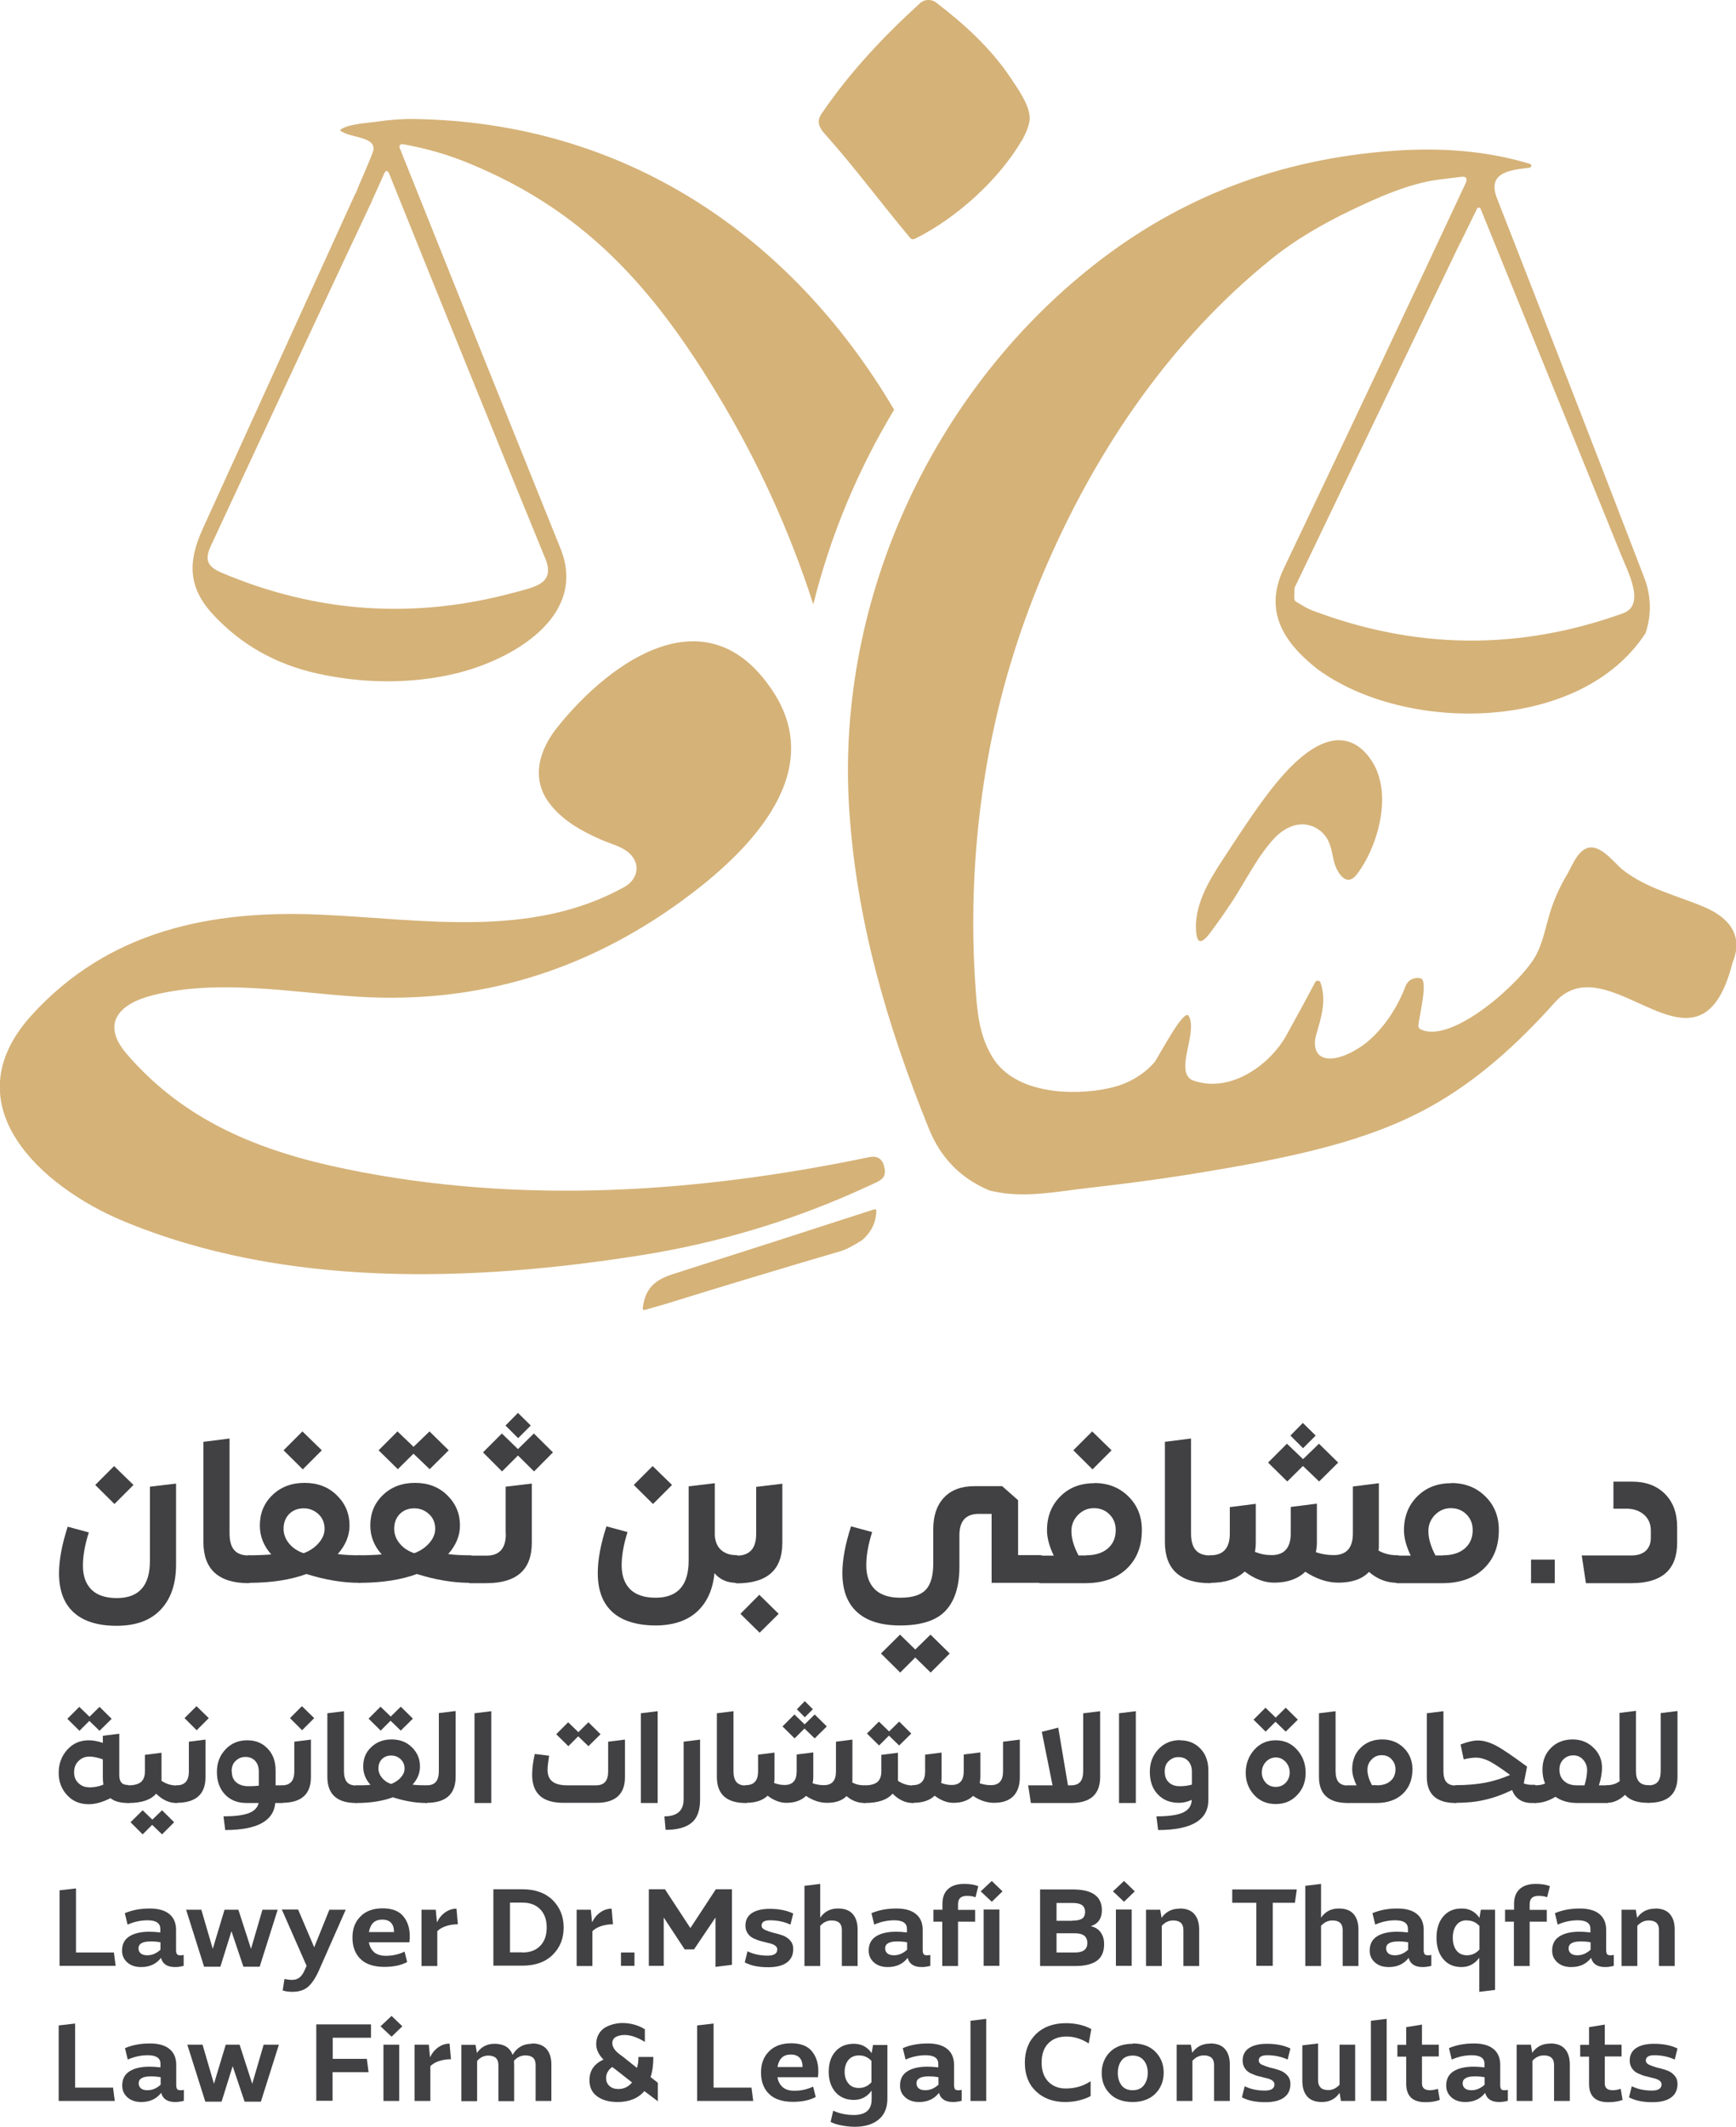 <?xml version="1.0" encoding="UTF-8"?>
<svg id="Layer_1" data-name="Layer 1" xmlns="http://www.w3.org/2000/svg" viewBox="0 0 100.28 122.77">
  <defs>
    <style>
      .cls-1 {
        fill: #414042;
      }

      .cls-1, .cls-2 {
        stroke-width: 0px;
      }

      .cls-2 {
        fill: #d5b278;
      }
    </style>
  </defs>
  <g>
    <g>
      <path class="cls-1" d="M6.74,93.85c-1.08,0-1.9-.25-2.47-.76-.57-.51-.86-1.26-.86-2.27,0-.77.17-1.67.5-2.69l1.22.33c-.23.72-.34,1.37-.34,1.92,0,.62.18,1.08.51,1.4.33.31.81.47,1.45.47,1.27,0,1.91-.71,1.91-2.14v-4.29l1.51-.18v4.67c0,1.11-.29,1.97-.88,2.6s-1.44.94-2.56.94ZM6.61,86.82l-1.11-1.1,1.09-1.09,1.12,1.09-1.1,1.1Z"/>
      <path class="cls-1" d="M14.38,91.39c-1.75,0-2.63-.79-2.63-2.38v-5.78s1.51-.19,1.51-.19v5.47c0,.44.09.77.27.97.18.21.46.31.84.31.08,0,.11.03.11.1v1.38c.01.08-.03.11-.1.11Z"/>
      <path class="cls-1" d="M20.77,89.78c.08,0,.11.03.11.1v1.38c0,.08-.04.11-.11.11-.97,0-1.99-.17-3.07-.51-.92.34-2.03.51-3.32.51-.08,0-.11-.05-.11-.11v-1.38c0-.07.04-.1.11-.1.5,0,.93-.02,1.29-.05-.44-.49-.66-1.04-.66-1.67,0-.7.24-1.29.73-1.76.49-.47,1.11-.7,1.86-.7s1.38.24,1.86.72c.49.48.73,1.06.73,1.74,0,.59-.23,1.14-.68,1.65.38.05.79.07,1.24.07ZM18.59,83.72l-1.1,1.1-1.11-1.1,1.09-1.09,1.12,1.09ZM17.54,87.07c-.34,0-.62.11-.84.33-.21.22-.32.5-.32.85,0,.3.1.58.31.84.21.26.49.45.85.57.37-.14.66-.34.88-.6.22-.26.33-.52.33-.81,0-.34-.12-.63-.36-.85-.24-.22-.52-.33-.85-.33Z"/>
      <path class="cls-1" d="M27.15,89.78c.08,0,.11.03.11.1v1.38c0,.08-.04.11-.11.11-.97,0-1.99-.17-3.07-.51-.92.34-2.03.51-3.32.51-.08,0-.11-.05-.11-.11v-1.38c0-.07.04-.1.11-.1.5,0,.93-.02,1.29-.05-.44-.49-.66-1.04-.66-1.67,0-.7.24-1.29.73-1.76.49-.47,1.11-.7,1.86-.7s1.38.24,1.86.72c.49.48.73,1.06.73,1.74,0,.59-.23,1.14-.68,1.65.38.05.79.07,1.24.07ZM23.88,83.92l-.9.89-1.11-1.09,1.09-1.09.93.89.92-.89,1.11,1.09-1.1,1.09-.93-.89ZM23.93,87.07c-.34,0-.62.11-.84.33-.21.22-.32.5-.32.85,0,.3.1.58.31.84.21.26.49.45.85.57.37-.14.66-.34.88-.6.22-.26.33-.52.33-.81,0-.34-.12-.63-.36-.85-.24-.22-.52-.33-.85-.33Z"/>
      <path class="cls-1" d="M29.21,88.54v-2.72l1.51-.18v3.42c0,1.56-.88,2.33-2.63,2.33h-.94c-.08,0-.11-.04-.11-.11v-1.38c.01-.07.05-.1.13-.1h.94c.74,0,1.11-.42,1.11-1.25ZM30.84,82.75l1.1,1.09-1.09,1.1-.93-.92-.92.92-1.1-1.1,1.09-1.09.93.9.92-.9ZM30.66,82.29l-.73.73-.73-.73.72-.73.74.73Z"/>
      <path class="cls-1" d="M42.54,89.78c.08,0,.11.03.11.1v1.38c0,.08-.04.11-.11.11-.54,0-.96-.19-1.27-.56-.09.95-.43,1.69-1,2.22-.58.53-1.38.8-2.41.8s-1.9-.25-2.47-.76c-.57-.51-.86-1.26-.86-2.27,0-.77.17-1.67.5-2.69l1.22.33c-.23.72-.34,1.37-.34,1.92,0,.62.18,1.08.51,1.4.33.31.81.47,1.45.47,1.27,0,1.91-.71,1.91-2.14v-4.29l1.51-.18v3.03c.03.37.16.65.38.84.23.19.51.28.86.28ZM38.82,85.72l-1.1,1.1-1.11-1.1,1.09-1.09,1.12,1.09Z"/>
      <path class="cls-1" d="M42.54,91.39c-.08,0-.11-.04-.11-.11v-1.38c.01-.07.05-.1.13-.1.75,0,1.12-.42,1.12-1.25v-2.72s1.51-.18,1.51-.18v3.42c0,1.56-.88,2.33-2.64,2.33ZM43.88,94.25l-1.11-1.09,1.09-1.1,1.12,1.1-1.1,1.09Z"/>
      <path class="cls-1" d="M60.11,89.78c.08,0,.11.03.11.1v1.38c0,.08-.04.11-.11.11h-2.83v-3.98h-.74c-.75,0-1.12.41-1.12,1.24v1.82c0,1.12-.27,1.97-.8,2.53-.53.57-1.41.85-2.63.85-1.08,0-1.9-.25-2.47-.76-.57-.51-.86-1.26-.86-2.27,0-.77.17-1.67.5-2.69l1.22.33c-.23.72-.34,1.37-.34,1.92,0,.62.18,1.08.51,1.4.33.31.81.47,1.45.47.69,0,1.18-.15,1.47-.45.29-.3.44-.81.44-1.54v-1.97c0-.76.2-1.37.61-1.81s.99-.67,1.76-.67h1.61l.92.81v3.17h1.3ZM52.87,95.22l.88-.86,1.11,1.09-1.1,1.1-.89-.87-.87.87-1.11-1.1,1.1-1.09.88.86Z"/>
      <path class="cls-1" d="M63.22,85.61c.79,0,1.44.26,1.96.77s.78,1.16.78,1.94c0,.94-.29,1.68-.88,2.24-.58.55-1.38.83-2.39.83h-2.6c-.08,0-.11-.04-.11-.11v-1.38c0-.07.04-.1.11-.1h.78c-.26-.54-.39-1.03-.39-1.46,0-.8.26-1.45.77-1.96s1.16-.76,1.96-.76ZM62.74,89.78c.53,0,.94-.13,1.25-.39.3-.26.46-.61.46-1.06,0-.37-.12-.67-.36-.91-.24-.24-.54-.36-.9-.36s-.66.13-.92.39c-.25.26-.38.57-.38.93,0,.43.14.9.41,1.41h.43ZM64.21,83.72l-1.1,1.1-1.11-1.1,1.09-1.09,1.12,1.09Z"/>
      <path class="cls-1" d="M69.92,91.39c-1.75,0-2.63-.79-2.63-2.38v-5.78s1.51-.19,1.51-.19v5.47c0,.44.09.77.27.97.18.21.46.31.84.31.08,0,.11.03.11.1v1.38c.01.08-.03.11-.1.11Z"/>
      <path class="cls-1" d="M80.73,89.78c.08,0,.11.03.11.1v1.38c0,.08-.04.11-.11.11-.62,0-1.17-.21-1.65-.63-.39.41-.98.62-1.77.62-.63,0-1.27-.21-1.91-.63-.44.42-1.04.63-1.8.63-.56,0-1.13-.21-1.7-.64-.46.43-1.12.65-1.98.65-.08,0-.11-.04-.11-.11v-1.38c0-.07.04-.1.11-.1.75,0,1.12-.42,1.12-1.25v-1.53s1.5-.19,1.5-.19v2.24c0,.21-.02.38-.05.53.31.13.63.19.96.19.74,0,1.11-.42,1.11-1.25v-1.53s1.51-.19,1.51-.19v2.24c0,.18-.02.37-.06.56.31.11.66.17,1.03.17.74,0,1.11-.42,1.11-1.25v-2.71s1.5-.19,1.5-.19v3.42c0,.21,0,.37-.02.47.32.18.69.27,1.1.27ZM75.26,84.63l-.9.89-1.11-1.09,1.09-1.09.93.89.92-.89,1.11,1.09-1.1,1.09-.93-.89ZM76,82.87l-.73.73-.73-.73.72-.73.74.73Z"/>
      <path class="cls-1" d="M83.84,85.61c.79,0,1.44.26,1.96.77s.78,1.16.78,1.94c0,.94-.29,1.68-.88,2.24-.58.55-1.38.83-2.39.83h-2.6c-.08,0-.11-.04-.11-.11v-1.38c0-.07.04-.1.11-.1h.78c-.26-.54-.39-1.03-.39-1.46,0-.8.26-1.45.77-1.96s1.16-.76,1.96-.76ZM83.36,89.78c.53,0,.94-.13,1.25-.39.3-.26.46-.61.46-1.06,0-.37-.12-.67-.36-.91-.24-.24-.54-.36-.9-.36s-.66.13-.92.39c-.25.26-.38.57-.38.93,0,.43.14.9.41,1.41h.43Z"/>
      <path class="cls-1" d="M89.81,91.39h-1.37v-1.36h1.37v1.36Z"/>
      <path class="cls-1" d="M91.61,91.39l-.24-1.6h2.86c.37,0,.64-.09.84-.27.19-.18.29-.43.29-.74v-.47c-.01-.36-.14-.65-.4-.88-.26-.22-.59-.34-1.01-.34h-.75v-1.56h1.09c.78,0,1.4.23,1.88.7.47.47.71,1.1.71,1.91v.92c0,1.56-.89,2.33-2.64,2.33h-2.61Z"/>
    </g>
    <g>
      <path class="cls-1" d="M7.41,103.06s.07.02.07.07v.88s-.02.07-.07.07c-.45,0-.79-.09-1.03-.28-.45.23-.87.35-1.25.35-.51,0-.93-.17-1.25-.52-.32-.34-.49-.77-.49-1.29s.16-.96.49-1.33.74-.55,1.25-.55c.25,0,.52.05.81.15v-.41s.95-.12.95-.12v2.4c0,.2.05.34.13.43.08.09.21.13.38.13ZM5.16,99.34l-.57.57-.7-.69.69-.69.59.57.58-.57.7.69-.7.69-.59-.57ZM5.13,103.18c.3,0,.58-.05.84-.16-.02-.16-.03-.3-.03-.41v-1.05c-.31-.11-.57-.16-.77-.16-.26,0-.47.09-.64.26s-.25.39-.25.65.08.45.24.61c.16.16.36.25.61.25Z"/>
      <path class="cls-1" d="M10.19,103.06s.07.02.07.07v.88s-.02.07-.07.07c-.42,0-.81-.18-1.17-.54-.31.36-.84.54-1.61.54-.05,0-.07-.02-.07-.07v-.88s.03-.07.08-.07c.32,0,.56-.06.72-.19.15-.13.23-.33.23-.6v-.97l.96-.12v1.42c0,.09,0,.15,0,.2.27.18.56.27.87.27ZM8.8,105.04l.56-.54.7.69-.7.7-.57-.55-.55.55-.7-.7.7-.69.56.54Z"/>
      <path class="cls-1" d="M10.19,104.08s-.07-.02-.07-.07v-.88s.03-.07.08-.07c.47,0,.71-.26.71-.79v-1.73s.96-.12.96-.12v2.17c0,.99-.56,1.48-1.68,1.48ZM11.36,99.88l-.7-.7.69-.69.71.69-.7.7Z"/>
      <path class="cls-1" d="M16.28,103.06s.07.02.07.07v.88s-.02.07-.07.07h-.38c-.09,1.04-1.06,1.56-2.89,1.56l-.1-.79c.64,0,1.12-.06,1.45-.18.32-.12.52-.32.58-.59h-.7c-.51,0-.93-.16-1.24-.49-.31-.32-.47-.76-.47-1.3s.17-.96.5-1.31c.33-.35.75-.52,1.25-.52s.87.16,1.18.48c.31.32.46.74.46,1.27v.85h.37ZM13.39,102.26c0,.28.09.49.26.63s.4.22.68.22c.13,0,.33,0,.62-.03v-.81c0-.26-.07-.47-.21-.62-.14-.15-.32-.23-.56-.23s-.41.08-.57.23c-.16.15-.23.35-.23.6Z"/>
      <path class="cls-1" d="M16.28,104.08s-.07-.02-.07-.07v-.88s.03-.07.08-.07c.47,0,.71-.26.71-.79v-1.73s.96-.12.96-.12v2.17c0,.99-.56,1.48-1.68,1.48ZM17.45,99.88l-.7-.7.69-.69.71.69-.7.7Z"/>
      <path class="cls-1" d="M20.58,104.08c-1.11,0-1.67-.5-1.67-1.51v-3.67s.96-.12.96-.12v3.47c0,.28.06.49.17.62.11.13.29.2.53.2.05,0,.07.02.07.07v.88s-.02.07-.07.07Z"/>
      <path class="cls-1" d="M24.64,103.06s.07.02.07.07v.88s-.02.07-.07.07c-.62,0-1.26-.11-1.95-.33-.59.22-1.29.33-2.11.33-.05,0-.07-.03-.07-.07v-.88s.02-.07.07-.07c.31,0,.59,0,.82-.03-.28-.31-.42-.66-.42-1.06,0-.45.15-.82.46-1.11.31-.3.7-.45,1.18-.45s.87.15,1.18.46c.31.31.46.67.46,1.1,0,.38-.14.73-.43,1.05.24.03.5.04.78.04ZM22.56,99.33l-.57.57-.7-.69.69-.69.59.57.58-.57.7.69-.7.69-.59-.57ZM22.59,101.34c-.22,0-.39.07-.53.21-.14.14-.2.32-.2.54,0,.19.07.37.2.53.13.16.31.29.54.36.23-.09.42-.22.56-.38.14-.16.21-.33.21-.51,0-.22-.08-.4-.23-.54-.15-.14-.33-.21-.54-.21Z"/>
      <path class="cls-1" d="M24.64,104.08s-.07-.02-.07-.07v-.88s.03-.07.08-.07c.24,0,.42-.07.53-.2.11-.13.17-.34.17-.62v-3.35s.97-.12.97-.12v3.79c0,1.01-.56,1.51-1.68,1.51Z"/>
      <path class="cls-1" d="M27.41,104.08v-5.18l.97-.12v5.3h-.97Z"/>
      <path class="cls-1" d="M35.13,100.54l.97-.12v2.17c0,.98-.55,1.48-1.64,1.48h-1.92c-1.2,0-1.8-.54-1.8-1.62,0-.35.05-.75.15-1.2l.83.1c-.06.38-.09.65-.09.81,0,.31.09.53.28.68s.48.22.86.22h1.66c.47,0,.7-.26.7-.79v-1.73ZM33.4,100.23l-.57.57-.7-.69.69-.69.59.57.58-.57.7.69-.7.69-.59-.57Z"/>
      <path class="cls-1" d="M37.02,104.08v-5.18l.97-.12v5.3h-.97Z"/>
      <path class="cls-1" d="M38.45,105.64l-.07-.79c.74,0,1.11-.33,1.11-.99v-3.32s.95-.12.95-.12v3.47c0,.61-.16,1.06-.49,1.33-.32.27-.83.41-1.5.41Z"/>
      <path class="cls-1" d="M43.08,104.08c-1.11,0-1.67-.5-1.67-1.51v-3.67s.96-.12.96-.12v3.47c0,.28.06.49.17.62.11.13.29.2.53.2.05,0,.07.02.07.07v.88s-.02.07-.07.07Z"/>
      <path class="cls-1" d="M49.95,103.06s.07.02.07.07v.88s-.02.07-.07.07c-.39,0-.74-.13-1.05-.4-.25.26-.62.39-1.13.39-.4,0-.81-.13-1.21-.4-.28.27-.66.4-1.14.4-.36,0-.72-.14-1.08-.41-.29.28-.71.41-1.26.41-.05,0-.07-.02-.07-.07v-.88s.02-.07.07-.07c.47,0,.71-.26.71-.79v-.97s.95-.12.95-.12v1.42c0,.13,0,.24-.03.33.2.08.4.12.61.12.47,0,.7-.26.7-.79v-.97s.96-.12.96-.12v1.42c0,.12-.01.23-.04.36.2.07.42.11.65.11.47,0,.7-.26.7-.79v-1.72s.95-.12.95-.12v2.17c0,.14,0,.23-.01.3.2.12.44.17.7.17ZM46.47,99.78l-.57.57-.7-.69.69-.69.59.57.58-.57.7.69-.7.69-.59-.57ZM46.95,98.67l-.46.46-.46-.46.46-.47.47.47Z"/>
      <path class="cls-1" d="M52.73,103.06s.07.02.07.07v.88s-.02.07-.07.07c-.42,0-.81-.18-1.17-.54-.31.36-.84.54-1.61.54-.05,0-.07-.02-.07-.07v-.88s.03-.07.08-.07c.32,0,.56-.06.72-.19.15-.13.23-.33.23-.6v-.97l.96-.12v1.42c0,.09,0,.15,0,.2.27.18.56.27.87.27ZM51.35,100.19l-.57.57-.7-.69.69-.69.59.57.58-.57.7.69-.7.69-.59-.57Z"/>
      <path class="cls-1" d="M57.95,100.54l.96-.12v2.17c0,.48-.13.85-.38,1.1-.25.25-.62.38-1.11.38-.4,0-.81-.13-1.21-.4-.28.27-.66.4-1.14.4-.36,0-.72-.14-1.08-.41-.29.28-.71.41-1.26.41-.05,0-.07-.02-.07-.07v-.88s.02-.07.07-.07c.47,0,.71-.26.71-.79v-.97s.95-.12.95-.12v1.42c0,.13,0,.24-.03.33.2.08.4.12.61.12.47,0,.7-.26.7-.79v-.97s.96-.12.96-.12v1.42c0,.12-.01.23-.04.36.2.07.42.11.65.11.47,0,.7-.26.7-.79v-1.72Z"/>
      <path class="cls-1" d="M62.59,98.9l.96-.12v3.79c0,1.01-.56,1.51-1.68,1.51h-2.32l-.16-1.02h1.41l-.62-3.09.95-.24.56,3.33h.18c.24,0,.42-.07.53-.2.11-.13.17-.34.17-.62v-3.35Z"/>
      <path class="cls-1" d="M64.64,104.08v-5.18l.97-.12v5.3h-.97Z"/>
      <path class="cls-1" d="M68.16,100.46c.48,0,.87.16,1.18.48.31.32.46.74.46,1.27v1.7c0,1.15-.97,1.73-2.9,1.73l-.1-.79c.7,0,1.22-.07,1.54-.22s.49-.39.5-.73c-.26.12-.51.17-.74.17-.5,0-.91-.16-1.22-.49-.31-.32-.46-.76-.46-1.3s.17-.96.5-1.31c.33-.35.75-.52,1.25-.52ZM67.28,102.26c0,.28.08.49.25.64.16.15.39.22.67.21.19,0,.41-.03.65-.09v-.74c0-.26-.07-.47-.21-.62-.14-.15-.32-.23-.56-.23s-.41.08-.57.23c-.16.15-.23.35-.23.6Z"/>
      <path class="cls-1" d="M72.45,101.01c.33-.37.74-.55,1.24-.55s.91.18,1.24.55.49.81.49,1.33-.16.94-.49,1.28c-.32.35-.74.52-1.24.52s-.92-.17-1.24-.52c-.32-.35-.49-.77-.49-1.28s.16-.96.49-1.33ZM73.68,99.39l-.57.57-.7-.69.69-.69.59.57.58-.57.7.69-.7.69-.59-.57ZM73.11,102.91c.16.16.35.24.58.24s.43-.08.58-.24c.15-.16.23-.36.23-.59s-.08-.44-.23-.61c-.16-.17-.35-.26-.57-.26s-.43.09-.58.26c-.16.17-.23.38-.23.61s.08.43.23.59Z"/>
      <path class="cls-1" d="M77.86,104.08c-1.11,0-1.67-.5-1.67-1.51v-3.67s.96-.12.96-.12v3.47c0,.28.06.49.17.62.11.13.29.2.53.2.05,0,.07.02.07.07v.88s-.02.07-.07.07Z"/>
      <path class="cls-1" d="M79.84,100.41c.5,0,.91.16,1.25.49.33.33.5.74.5,1.23,0,.6-.19,1.07-.56,1.42-.37.35-.88.53-1.51.53h-1.65s-.07-.02-.07-.07v-.88s.02-.07.07-.07h.49c-.16-.34-.25-.65-.25-.93,0-.51.16-.92.49-1.24.32-.32.74-.48,1.24-.48ZM79.53,103.06c.33,0,.6-.08.79-.25.19-.16.29-.39.29-.68,0-.23-.08-.42-.23-.58s-.34-.23-.57-.23-.42.08-.58.25c-.16.16-.24.36-.24.59,0,.28.09.57.26.89h.28Z"/>
      <path class="cls-1" d="M84.09,104.08c-1.11,0-1.67-.5-1.67-1.51v-3.67s.96-.12.96-.12v3.47c0,.28.06.49.17.62.11.13.29.2.53.2.05,0,.07.02.07.07v.88s-.02.07-.07.07Z"/>
      <path class="cls-1" d="M88.68,103.06s.07.02.07.07v.88s-.02.07-.07.07h-.2c-.29,0-.53-.07-.72-.2-.19-.13-.33-.31-.41-.55-.56.27-1.09.46-1.6.57-.5.12-1.06.17-1.66.17-.05,0-.08-.02-.08-.07v-.88s.03-.07.08-.07c.65,0,1.21-.05,1.69-.14.48-.09.96-.24,1.45-.45-.54-.4-.94-.66-1.21-.8-.27-.13-.52-.2-.77-.2-.16,0-.4.03-.7.1l-.18-.86c.4-.15.73-.23,1-.23.32,0,.66.1,1.03.29s.97.6,1.81,1.22l-.19.97h0c.12.05.28.08.47.08h.19Z"/>
      <path class="cls-1" d="M92.83,103.06s.07.02.07.07v.88s-.02.07-.07.07h-1.72c-.5,0-.92-.12-1.26-.36-.39.24-.78.36-1.17.36-.05,0-.07-.02-.07-.07v-.88s.02-.07.07-.07c.21,0,.4-.03.57-.1-.1-.25-.15-.52-.15-.81,0-.5.16-.92.49-1.25.33-.33.75-.49,1.26-.49.47,0,.87.16,1.2.48s.49.7.49,1.15c0,.31-.06.65-.18,1.02h.46ZM91.09,103.06h.44c.1-.34.15-.63.15-.88,0-.23-.08-.43-.23-.6-.15-.17-.34-.25-.56-.25-.24,0-.43.08-.58.23s-.23.35-.23.59c0,.28.09.5.27.66.18.17.43.25.74.25Z"/>
      <path class="cls-1" d="M95.28,103.12v.88s-.02.07-.07.07c-.62,0-1.07-.15-1.34-.46-.33.31-.68.46-1.04.46-.05,0-.07-.02-.07-.07v-.88s.02-.07.07-.07c.28,0,.52-.07.73-.23,0-.12-.01-.21-.01-.27v-3.67s.95-.12.95-.12v3.47c0,.28.06.49.18.62.11.13.29.2.53.2.05,0,.07.02.07.07Z"/>
      <path class="cls-1" d="M95.22,104.08s-.07-.02-.07-.07v-.88s.03-.07.08-.07c.24,0,.42-.07.53-.2.11-.13.17-.34.17-.62v-3.35s.97-.12.97-.12v3.79c0,1.01-.56,1.51-1.68,1.51Z"/>
    </g>
    <g>
      <path class="cls-1" d="M3.44,113.48v-4.36l.95-.11v3.7h2.19l.1.77h-3.25Z"/>
      <path class="cls-1" d="M10.42,112.87c.08,0,.15,0,.19-.03v.64c-.15.04-.32.07-.5.07-.45,0-.72-.18-.81-.53-.28.36-.66.53-1.15.53-.33,0-.6-.09-.8-.27-.2-.18-.3-.4-.3-.68,0-.37.14-.64.42-.82.28-.18.67-.27,1.16-.27.15,0,.36.01.63.04v-.21c0-.32-.24-.49-.73-.49-.39,0-.78.08-1.16.25l-.16-.66c.42-.18.9-.27,1.44-.27.5,0,.88.11,1.13.32.26.21.39.52.39.91v1.18c0,.1.02.17.05.22.03.05.1.07.19.07ZM8.51,112.87c.28,0,.53-.11.76-.32v-.43c-.16-.03-.35-.05-.56-.05-.47,0-.71.13-.71.4,0,.13.05.23.14.3.09.07.22.1.37.1Z"/>
      <path class="cls-1" d="M12.98,110.24h.79l.73,2.26.66-2.26h.88l-1.04,3.29h-.94l-.69-2.05-.64,2.05h-.94l-1.04-3.29h.88l.66,2.26.68-2.26Z"/>
      <path class="cls-1" d="M19.03,110.24h.94l-1.51,3.42c-.19.45-.41.79-.63,1-.23.21-.54.32-.94.32-.22,0-.41-.03-.56-.08l.1-.66c.16.03.31.05.44.05.16,0,.3-.04.41-.12.11-.08.22-.22.31-.42l.12-.27-1.43-3.25h.94l.93,2.18.88-2.18Z"/>
      <path class="cls-1" d="M23.67,111.78s0,.16-.02.34h-2.34c.04.25.15.44.31.58.17.14.39.2.67.2.39,0,.75-.08,1.08-.24l.15.6c-.35.19-.79.28-1.32.28-.6,0-1.06-.15-1.37-.45s-.47-.71-.47-1.24.16-.92.47-1.23c.31-.31.74-.46,1.27-.46s.94.15,1.19.45c.25.3.38.68.38,1.15ZM21.31,111.53h1.45c0-.48-.24-.72-.68-.72s-.68.24-.77.72Z"/>
      <path class="cls-1" d="M26.46,111.08c-.26,0-.5.04-.71.11-.21.07-.37.17-.49.29v2.01h-.91v-3.25h.82l.07.73c.12-.25.28-.44.48-.58.2-.14.42-.21.65-.21l.08.91Z"/>
      <path class="cls-1" d="M28.5,113.48v-4.42h1.68c.74,0,1.32.21,1.74.62.42.42.64.94.64,1.58s-.21,1.17-.64,1.59c-.42.41-1,.62-1.74.62h-1.68ZM30.18,112.71c.44,0,.78-.13,1.03-.39.25-.26.37-.61.37-1.05s-.12-.79-.37-1.05c-.25-.26-.59-.39-1.03-.39h-.72v2.87h.72Z"/>
      <path class="cls-1" d="M35.42,111.08c-.26,0-.5.04-.71.11-.21.07-.37.17-.49.29v2.01h-.91v-3.25h.82l.07.73c.12-.25.28-.44.48-.58.2-.14.42-.21.65-.21l.08.91Z"/>
      <path class="cls-1" d="M36.65,113.48h-.78v-.77h.78v.77Z"/>
      <path class="cls-1" d="M40.09,112.53h-.54l-1.21-1.84v2.79h-.86v-4.42h.93l1.47,2.24,1.47-2.24h.93v4.36l-.95.12v-2.85l-1.24,1.84Z"/>
      <path class="cls-1" d="M43.99,111.15c0,.1.06.19.19.25.13.06.28.11.45.16.18.04.36.09.54.15.18.06.33.15.46.29s.19.3.19.51c0,.34-.12.6-.37.78-.24.18-.61.27-1.08.27-.55,0-1-.09-1.35-.28l.16-.64c.34.17.73.25,1.17.25.36,0,.55-.12.55-.36,0-.09-.05-.17-.14-.23-.09-.06-.2-.1-.34-.13-.13-.03-.28-.07-.44-.11s-.3-.1-.44-.16c-.13-.06-.25-.15-.34-.28-.09-.13-.14-.28-.14-.46,0-.32.13-.57.38-.73.25-.16.59-.24,1.02-.24.54,0,.99.09,1.36.27l-.16.64c-.34-.16-.74-.25-1.18-.25-.32,0-.49.1-.49.31Z"/>
      <path class="cls-1" d="M48.41,110.17c.37,0,.65.1.84.31.19.21.29.51.29.91v2.1h-.91v-2.08c0-.37-.2-.55-.59-.55-.25,0-.47.1-.66.31v2.32h-.91v-4.63l.91-.11v1.95c.24-.35.58-.53,1.02-.53Z"/>
      <path class="cls-1" d="M53.55,112.87c.08,0,.15,0,.19-.03v.64c-.15.04-.32.07-.5.07-.45,0-.72-.18-.81-.53-.28.36-.66.53-1.15.53-.33,0-.6-.09-.8-.27-.2-.18-.3-.4-.3-.68,0-.37.14-.64.42-.82.28-.18.67-.27,1.16-.27.15,0,.36.01.63.04v-.21c0-.32-.24-.49-.73-.49-.39,0-.78.08-1.16.25l-.16-.66c.42-.18.9-.27,1.44-.27.5,0,.88.11,1.13.32.26.21.39.52.39.91v1.18c0,.1.02.17.05.22.03.05.1.07.19.07ZM51.64,112.87c.28,0,.53-.11.76-.32v-.43c-.16-.03-.35-.05-.56-.05-.47,0-.71.13-.71.4,0,.13.05.23.14.3.09.07.22.1.37.1Z"/>
      <path class="cls-1" d="M53.93,110.24h.51v-.34c0-.36.1-.64.31-.84.21-.2.52-.31.94-.31.33,0,.6.04.82.13l-.16.64c-.14-.06-.31-.08-.51-.08-.33,0-.5.16-.5.49v.32h.99v.68h-.99v2.56h-.91v-2.56h-.51v-.68Z"/>
      <path class="cls-1" d="M57.29,109.78l-.64-.6.64-.6.62.6-.62.6ZM57.73,113.48h-.91v-3.25h.91v3.25Z"/>
      <path class="cls-1" d="M61.97,109.07c1.12,0,1.68.4,1.68,1.2,0,.47-.21.78-.64.92.26.06.45.18.58.37s.19.41.19.66c0,.44-.14.76-.41.96-.27.2-.69.31-1.24.31h-2.05v-4.42h1.9ZM61.95,110.87c.25,0,.43-.04.55-.11.12-.08.18-.21.18-.39s-.06-.31-.18-.4c-.12-.08-.3-.12-.55-.12h-.92v1.03h.92ZM61.03,111.6v1.11h1.07c.47,0,.71-.18.71-.55s-.24-.56-.71-.56h-1.07Z"/>
      <path class="cls-1" d="M64.93,109.78l-.64-.6.64-.6.62.6-.62.6ZM65.37,113.48h-.91v-3.25h.91v3.25Z"/>
      <path class="cls-1" d="M68.14,110.17c.37,0,.65.1.84.31.19.21.29.51.29.91v2.1h-.91v-2.08c0-.37-.2-.55-.59-.55-.25,0-.47.1-.66.31v2.32h-.91v-3.25h.82l.08.47c.24-.35.58-.53,1.03-.53Z"/>
      <path class="cls-1" d="M72.57,113.48v-3.64h-1.39v-.77h3.73l-.11.77h-1.28v3.64h-.95Z"/>
      <path class="cls-1" d="M77.34,110.17c.37,0,.65.1.84.31.19.21.29.51.29.91v2.1h-.91v-2.08c0-.37-.2-.55-.59-.55-.25,0-.47.1-.66.31v2.32h-.91v-4.63l.91-.11v1.95c.24-.35.58-.53,1.02-.53Z"/>
      <path class="cls-1" d="M82.49,112.87c.08,0,.15,0,.19-.03v.64c-.15.04-.32.07-.5.07-.45,0-.72-.18-.81-.53-.28.36-.66.53-1.15.53-.33,0-.6-.09-.8-.27-.2-.18-.3-.4-.3-.68,0-.37.14-.64.42-.82.28-.18.67-.27,1.16-.27.15,0,.36.01.63.04v-.21c0-.32-.24-.49-.73-.49-.39,0-.78.08-1.16.25l-.16-.66c.42-.18.9-.27,1.44-.27.5,0,.88.11,1.13.32.26.21.39.52.39.91v1.18c0,.1.02.17.05.22.03.05.1.07.19.07ZM80.58,112.87c.28,0,.53-.11.76-.32v-.43c-.16-.03-.35-.05-.56-.05-.47,0-.71.13-.71.4,0,.13.05.23.14.3.09.07.22.1.37.1Z"/>
      <path class="cls-1" d="M84.43,113.55c-.45,0-.8-.15-1.06-.46-.26-.31-.39-.72-.39-1.23s.13-.93.39-1.23c.26-.31.61-.46,1.06-.46s.78.18,1.03.54l.08-.47h.82v4.63l-.91.11v-1.97c-.26.36-.6.54-1.03.54ZM84.74,110.85c-.27,0-.47.09-.61.28-.14.18-.21.43-.21.73s.07.55.21.73c.14.18.34.28.61.28.28,0,.52-.11.72-.33v-1.36c-.2-.22-.44-.32-.72-.32Z"/>
      <path class="cls-1" d="M86.95,110.24h.51v-.34c0-.36.1-.64.31-.84.21-.2.52-.31.94-.31.33,0,.6.04.82.13l-.16.64c-.14-.06-.31-.08-.51-.08-.33,0-.5.16-.5.49v.32h.99v.68h-.99v2.56h-.91v-2.56h-.51v-.68Z"/>
      <path class="cls-1" d="M93.03,112.87c.08,0,.15,0,.19-.03v.64c-.15.04-.32.07-.5.07-.45,0-.72-.18-.81-.53-.28.36-.66.53-1.15.53-.33,0-.6-.09-.8-.27-.2-.18-.3-.4-.3-.68,0-.37.14-.64.42-.82.28-.18.67-.27,1.16-.27.15,0,.36.01.63.04v-.21c0-.32-.24-.49-.73-.49-.39,0-.78.08-1.16.25l-.16-.66c.42-.18.9-.27,1.44-.27.5,0,.88.11,1.13.32.26.21.39.52.39.91v1.18c0,.1.02.17.05.22.03.05.1.07.19.07ZM91.12,112.87c.28,0,.53-.11.76-.32v-.43c-.16-.03-.35-.05-.56-.05-.47,0-.71.13-.71.4,0,.13.05.23.14.3.09.07.22.1.37.1Z"/>
      <path class="cls-1" d="M95.61,110.17c.37,0,.65.1.84.31.19.21.29.51.29.91v2.1h-.91v-2.08c0-.37-.2-.55-.59-.55-.25,0-.47.1-.66.31v2.32h-.91v-3.25h.82l.08.47c.24-.35.58-.53,1.03-.53Z"/>
      <path class="cls-1" d="M3.39,121.28v-4.36l.95-.11v3.7h2.19l.1.77h-3.25Z"/>
      <path class="cls-1" d="M10.43,120.66c.08,0,.15,0,.19-.03v.64c-.15.04-.32.07-.5.07-.45,0-.72-.18-.81-.53-.28.36-.66.53-1.15.53-.33,0-.6-.09-.8-.27-.2-.18-.3-.4-.3-.68,0-.37.14-.64.42-.82.28-.18.67-.27,1.16-.27.15,0,.36.01.63.04v-.21c0-.32-.24-.49-.73-.49-.39,0-.78.08-1.16.25l-.16-.66c.42-.18.9-.27,1.44-.27.5,0,.88.11,1.13.32.26.21.39.52.39.91v1.18c0,.1.02.17.05.22.03.05.1.07.19.07ZM8.52,120.66c.28,0,.53-.11.76-.32v-.43c-.16-.03-.35-.05-.56-.05-.47,0-.71.13-.71.4,0,.13.05.23.14.3.09.07.22.1.37.1Z"/>
      <path class="cls-1" d="M13.05,118.03h.79l.73,2.26.66-2.26h.88l-1.04,3.29h-.94l-.69-2.05-.64,2.05h-.94l-1.04-3.29h.88l.66,2.26.68-2.26Z"/>
      <path class="cls-1" d="M18.27,121.28v-4.42h3.16v.77h-2.21v1.22h1.97l.1.77h-2.08v1.65h-.95Z"/>
      <path class="cls-1" d="M22.62,117.57l-.64-.6.64-.6.62.6-.62.6ZM23.06,121.28h-.91v-3.25h.91v3.25Z"/>
      <path class="cls-1" d="M26.06,118.87c-.26,0-.5.04-.71.11-.21.07-.37.17-.49.29v2.01h-.91v-3.25h.82l.07.73c.12-.25.28-.44.48-.58.2-.14.42-.21.65-.21l.08.91Z"/>
      <path class="cls-1" d="M30.72,117.96c.37,0,.65.1.84.31.19.21.29.51.29.91v2.1h-.91v-2.08c0-.37-.2-.55-.59-.55-.25,0-.47.1-.66.31,0,.1.01.17.01.23v2.1h-.91v-2.08c0-.37-.2-.55-.59-.55-.24,0-.45.1-.64.31v2.32h-.91v-3.25h.82l.08.47c.24-.35.58-.53,1.01-.53.54,0,.89.21,1.05.64.25-.43.62-.64,1.1-.64Z"/>
      <path class="cls-1" d="M38.03,121.32l-.81-.61c-.36.42-.87.63-1.55.63-.49,0-.88-.11-1.18-.33-.3-.22-.44-.53-.44-.93,0-.55.27-.94.81-1.19-.28-.28-.42-.58-.42-.89,0-.22.05-.41.14-.57.09-.16.21-.29.36-.38s.31-.15.48-.2c.17-.04.34-.07.52-.07.48,0,.92.12,1.31.36v.73c-.42-.26-.82-.4-1.18-.4-.19,0-.35.04-.49.11-.14.08-.21.2-.21.36,0,.1.03.2.09.3s.13.17.19.23c.07.06.18.15.35.27.05.03.08.06.1.08l.69.55c.06-.16.09-.37.09-.63h.86c0,.45-.05.84-.16,1.16l.42.33v1.06ZM35.67,119.55c-.19-.15-.3-.23-.31-.23-.23.17-.35.39-.35.64,0,.18.06.33.19.45.13.12.3.18.52.18.32,0,.59-.13.79-.38l-.84-.66Z"/>
      <path class="cls-1" d="M40.27,121.28v-4.36l.95-.11v3.7h2.19l.1.77h-3.25Z"/>
      <path class="cls-1" d="M47.27,119.57s0,.16-.02.34h-2.34c.04.25.15.44.31.58.17.14.39.2.67.2.39,0,.75-.08,1.08-.24l.15.6c-.35.19-.79.28-1.32.28-.6,0-1.06-.15-1.37-.45s-.47-.71-.47-1.24.16-.92.47-1.23c.31-.31.74-.46,1.27-.46s.94.15,1.19.45c.25.3.38.68.38,1.15ZM44.91,119.32h1.45c0-.48-.24-.72-.68-.72s-.68.24-.77.72Z"/>
      <path class="cls-1" d="M51.26,118.03v3.11c0,.52-.16.92-.49,1.2s-.79.43-1.4.43c-.25,0-.51-.03-.77-.08-.26-.05-.47-.12-.62-.2l.15-.65c.34.16.74.25,1.19.25.68,0,1.03-.3,1.03-.9v-.51c-.26.36-.6.54-1.03.54s-.79-.15-1.05-.44c-.26-.29-.4-.69-.4-1.18s.13-.89.39-1.18.61-.44,1.06-.44.78.18,1.03.54l.08-.47h.82ZM50.34,120.2v-1.23c-.2-.22-.44-.32-.72-.32-.26,0-.46.09-.61.26-.14.18-.22.4-.22.68s.07.5.22.68c.14.18.35.26.61.26.28,0,.52-.11.72-.33Z"/>
      <path class="cls-1" d="M55.36,120.66c.08,0,.15,0,.19-.03v.64c-.15.04-.32.07-.5.07-.45,0-.72-.18-.81-.53-.28.36-.66.53-1.15.53-.33,0-.6-.09-.8-.27-.2-.18-.3-.4-.3-.68,0-.37.14-.64.42-.82.28-.18.67-.27,1.16-.27.15,0,.36.01.63.04v-.21c0-.32-.24-.49-.73-.49-.39,0-.78.08-1.16.25l-.16-.66c.42-.18.9-.27,1.44-.27.5,0,.88.11,1.13.32.26.21.39.52.39.91v1.18c0,.1.02.17.05.22.03.05.1.07.19.07ZM53.45,120.66c.28,0,.53-.11.76-.32v-.43c-.16-.03-.35-.05-.56-.05-.47,0-.71.13-.71.4,0,.13.05.23.14.3.09.07.22.1.37.1Z"/>
      <path class="cls-1" d="M56.06,121.28v-4.63l.91-.11v4.74h-.91Z"/>
      <path class="cls-1" d="M63,121c-.45.23-.94.34-1.47.34-.7,0-1.26-.21-1.69-.62-.43-.41-.64-.96-.64-1.65s.22-1.24.65-1.66c.43-.41,1.01-.62,1.72-.62.55,0,1.05.11,1.47.34l-.15.83c-.42-.27-.85-.4-1.29-.4s-.78.13-1.04.39c-.26.26-.39.63-.39,1.11s.13.84.38,1.1c.25.26.59.4,1.01.4.55,0,1.02-.14,1.44-.42v.84Z"/>
      <path class="cls-1" d="M65.43,117.96c.56,0,1,.16,1.32.49s.47.73.47,1.2-.16.88-.47,1.2c-.32.32-.76.49-1.32.49s-1.01-.16-1.32-.48c-.32-.32-.47-.72-.47-1.2s.16-.88.47-1.2c.32-.32.76-.48,1.32-.48ZM65.43,120.66c.29,0,.5-.1.65-.29.14-.19.22-.43.22-.71s-.07-.52-.22-.71c-.15-.19-.36-.29-.65-.29s-.51.1-.65.29-.21.43-.21.71.07.52.21.71c.14.19.36.29.65.29Z"/>
      <path class="cls-1" d="M69.91,117.96c.37,0,.65.1.84.31.19.21.29.51.29.91v2.1h-.91v-2.08c0-.37-.2-.55-.59-.55-.25,0-.47.1-.66.31v2.32h-.91v-3.25h.82l.08.47c.24-.35.58-.53,1.03-.53Z"/>
      <path class="cls-1" d="M72.71,118.94c0,.1.06.19.19.25.13.06.28.11.45.16.18.04.36.09.54.15.18.06.33.15.46.29s.19.3.19.51c0,.34-.12.6-.37.78-.24.18-.61.27-1.08.27-.55,0-1-.09-1.35-.28l.16-.64c.34.17.73.25,1.17.25.36,0,.55-.12.55-.36,0-.09-.05-.17-.14-.23-.09-.06-.2-.1-.34-.13-.13-.03-.28-.07-.44-.11s-.3-.1-.44-.16c-.13-.06-.25-.15-.34-.28-.09-.13-.14-.28-.14-.46,0-.32.13-.57.38-.73.25-.16.59-.24,1.02-.24.54,0,.99.09,1.36.27l-.16.64c-.34-.16-.74-.25-1.18-.25-.32,0-.49.1-.49.31Z"/>
      <path class="cls-1" d="M77.37,118.03h.91v3.25h-.82l-.08-.47c-.24.36-.58.53-1.02.53-.37,0-.65-.1-.84-.31-.19-.21-.29-.51-.29-.91v-2.05l.91-.11v2.14c0,.18.05.31.15.41.1.1.25.14.44.14.24,0,.46-.1.65-.31v-2.32Z"/>
      <path class="cls-1" d="M79.19,121.28v-4.63l.91-.11v4.74h-.91Z"/>
      <path class="cls-1" d="M82.14,116.86v1.17h.97v.68h-.97v1.55c0,.27.15.4.46.4.14,0,.3-.03.46-.08l.11.64c-.24.09-.52.13-.83.13-.74,0-1.11-.35-1.11-1.06v-1.57h-.51v-.68h.51v-1.02l.91-.15Z"/>
      <path class="cls-1" d="M86.91,120.66c.08,0,.15,0,.19-.03v.64c-.15.04-.32.07-.5.07-.45,0-.72-.18-.81-.53-.28.36-.66.53-1.15.53-.33,0-.6-.09-.8-.27-.2-.18-.3-.4-.3-.68,0-.37.14-.64.42-.82.28-.18.67-.27,1.16-.27.15,0,.36.01.63.04v-.21c0-.32-.24-.49-.73-.49-.39,0-.78.08-1.16.25l-.16-.66c.42-.18.9-.27,1.44-.27.5,0,.88.11,1.13.32.26.21.39.52.39.91v1.18c0,.1.02.17.05.22.03.05.1.07.19.07ZM85,120.66c.28,0,.53-.11.76-.32v-.43c-.16-.03-.35-.05-.56-.05-.47,0-.71.13-.71.4,0,.13.05.23.14.3.09.07.22.1.37.1Z"/>
      <path class="cls-1" d="M89.55,117.96c.37,0,.65.1.84.31.19.21.29.51.29.91v2.1h-.91v-2.08c0-.37-.2-.55-.59-.55-.25,0-.47.1-.66.31v2.32h-.91v-3.25h.82l.08.47c.24-.35.58-.53,1.03-.53Z"/>
      <path class="cls-1" d="M92.7,116.86v1.17h.97v.68h-.97v1.55c0,.27.15.4.46.4.14,0,.3-.03.46-.08l.11.64c-.24.09-.52.13-.83.13-.74,0-1.11-.35-1.11-1.06v-1.57h-.51v-.68h.51v-1.02l.91-.15Z"/>
      <path class="cls-1" d="M95.07,118.94c0,.1.06.19.19.25.13.06.28.11.45.16.18.04.36.09.54.15.18.06.33.15.46.29s.19.3.19.51c0,.34-.12.6-.37.78-.24.18-.61.27-1.08.27-.55,0-1-.09-1.35-.28l.16-.64c.34.17.73.25,1.17.25.36,0,.55-.12.55-.36,0-.09-.05-.17-.14-.23-.09-.06-.2-.1-.34-.13-.13-.03-.28-.07-.44-.11s-.3-.1-.44-.16c-.13-.06-.25-.15-.34-.28-.09-.13-.14-.28-.14-.46,0-.32.13-.57.38-.73.25-.16.59-.24,1.02-.24.54,0,.99.09,1.36.27l-.16.64c-.34-.16-.74-.25-1.18-.25-.32,0-.49.1-.49.31Z"/>
    </g>
  </g>
  <g>
    <path class="cls-2" d="M59.01,8.13c-1.34,2.28-3.76,4.45-6.11,5.63-.06.03-.13.06-.2.05-.07-.01-.12-.07-.16-.12-1.66-1.98-3.2-4.07-4.92-5.99-.19-.21-.36-.48-.32-.76.02-.18.12-.34.23-.48,1.57-2.3,3.55-4.4,5.61-6.27.26-.24.66-.26.94-.04,1.61,1.23,3.15,2.63,4.28,4.32.41.61,1.23,1.74,1.11,2.51-.06.37-.23.76-.45,1.15Z"/>
    <path class="cls-2" d="M23.93,6.87c-.74-.01-1.48.05-2.21.16-.56.08-1.69.13-2.09.49.44.35,1.21.33,1.72.65.19.12.28.36.2.57-.34.92-.71,1.67-1,2.41-.01.01-.03.03-.04.06-2.15,4.73-6.66,14.61-8.81,19.34-.86,1.9-.84,3.38.64,4.96,1.61,1.72,3.6,2.84,5.99,3.37,2.61.58,5.38.62,7.99,0,3.21-.77,7.65-3.26,6.06-7.21-3.12-7.73-6.22-15.45-9.3-23.15-.01-.03-.01-.05,0-.08.01-.08.09-.13.17-.12,1.3.23,2.56.58,3.77,1.08,6.76,2.75,10.67,7.19,14.35,13.24,2.36,3.88,4.23,7.96,5.61,12.25.98-3.95,2.56-7.74,4.67-11.24-5.96-10.09-15.6-16.6-27.72-16.78ZM31.49,32.21c.6,1.46-.52,1.65-1.69,1.97-5.82,1.59-11.49,1.22-17.02-1.13-.82-.35-.97-.76-.59-1.56,1.87-4.02,5.34-11.47,7.81-16.73.5-1.05.95-2.02,1.34-2.85,0-.02.02-.03.03-.05l.12-.28h0s.69-1.53.69-1.53c.1-.24.21-.24.31,0,3.01,7.48,6.01,14.87,9,22.17Z"/>
    <path class="cls-2" d="M21.35,11.9c-.39.83-.85,1.8-1.34,2.85l1.34-2.85Z"/>
    <path class="cls-2" d="M21.5,11.57s0,.03-.01.04c-.04.08-.07.16-.11.23l.12-.28Z"/>
    <path class="cls-2" d="M95.04,36.57c-3.76,5.75-13.88,5.77-18.93,2.06-1.97-1.54-3.13-3.36-1.95-5.82,3.48-7.3,6.98-14.71,10.5-22.23.13-.29.04-.41-.27-.37,0,0-1.29.16-1.29.16-1.73.22-3.58,1.06-5.14,1.81s-3.14,1.66-4.49,2.75c-5.76,4.63-10.02,10.85-12.96,17.58-1.46,3.33-2.57,6.82-3.28,10.39-.6,3.04-.93,6.12-1,9.22-.03,1.57,0,3.14.11,4.7.1,1.51.19,2.92,1.01,4.24,1.3,2.09,4.63,2.22,6.75,1.75.99-.22,1.9-.71,2.58-1.48.19-.21,1.71-3.19,1.99-2.68.51.94-.72,2.98.07,3.62.07.06.16.09.24.12,2.07.71,4.36-.88,5.33-2.63.57-1.03,1.13-2.05,1.66-3.06.04-.08.15-.11.23-.07.04.02.07.05.08.1.37,1.09.02,2.03-.27,3.08-.11.41-.07.94.29,1.16.75.45,2.09-.34,2.65-.8,1.01-.83,1.78-2.03,2.24-3.24.13-.35.51-.55.88-.45.45.12-.12,2.32-.14,2.72,0,.1.04.17.13.22,1.81.88,5.8-2.71,6.64-4.23.47-.85.61-1.86.92-2.77.23-.66.52-1.3.88-1.9.28-.47.5-1.11.95-1.44.84-.61,1.72.68,2.3,1.14,1.39,1.09,3.13,1.47,4.72,2.15,1.42.61,2.26,1.64,1.61,3.2-1.93,7.61-7.1-1.25-10.27,2.3-2.11,2.36-4.48,4.53-7.27,6.06-3.07,1.69-6.54,2.52-9.95,3.19-1.37.26-2.74.49-4.11.71-1.85.29-3.71.53-5.58.74-1.77.2-3.66.6-5.43.22-.04,0-.07-.02-.11-.02-.07-.02-.16-.03-.23-.06-1.64-.69-2.8-1.88-3.48-3.57-2.43-6.01-4.19-12.02-4.6-18.49-.77-12.25,5.02-24.43,14.59-31.7,5.04-3.83,10.85-5.92,17.42-6.28,2.67-.14,5.11.12,7.32.79.06.02.09.08.07.14-.01.04-.05.07-.09.08-.98.13-2.5.2-1.89,1.76,2.85,7.28,5.69,14.58,8.5,21.88.42,1.09.44,2.18.07,3.28ZM84.35,14.01l-9.57,19.92-.02.58c0,.1.03.18.12.23.41.25.69.41.85.47,6,2.29,12.01,2.36,18.03.19,1.32-.48.26-2.42-.11-3.35-2.71-6.68-5.41-13.34-8.12-19.99-.02-.06-.09-.09-.15-.07-.03.01-.05.03-.06.06l-.96,1.96Z"/>
    <path class="cls-2" d="M8.83,57.45c-1.83.45-3.08,1.56-1.51,3.39,3.35,3.89,7.7,5.62,12.65,6.64,10.03,2.07,20.27,1.39,30.23-.68.48-.1.77.09.88.56.17.69-.26.8-.84,1.07-4.19,1.95-8.57,3.29-13.15,4.02-9.79,1.56-20.7,1.92-30.03-1.99-4.67-1.96-9.93-6.67-5.24-11.85,4.44-4.89,10.37-6.1,16.73-5.81,5.91.27,12.11,1.4,17.52-1.6.59-.33.9-.98.56-1.6-.38-.68-1.26-.84-1.91-1.13-1.12-.49-2.24-1.11-2.99-2.11-1.09-1.45-.57-3.1.49-4.41,3.13-3.89,8.75-7.81,12.5-1.93,3.08,4.84-1.78,9.39-5.33,11.98-5.63,4.1-11.85,5.95-18.64,5.54-3.91-.24-8.07-1.05-11.93-.09Z"/>
    <path class="cls-2" d="M75.7,47.66c-.17-.05-.35-.08-.54-.07-.57.02-1.1.34-1.5.75-1,1.04-1.7,2.51-2.49,3.71-.34.51-.69,1.02-1.06,1.52-.28.38-.9,1.32-1.01.29-.16-1.52.7-2.97,1.5-4.19s1.53-2.35,2.35-3.47c1.11-1.51,3.69-4.79,5.77-2.9.18.16.33.35.47.55,1.29,1.85.46,4.95-.81,6.62-.63.83-1.19-.18-1.33-.77-.1-.41-.15-.84-.35-1.22-.21-.4-.59-.7-1.02-.83Z"/>
    <path class="cls-2" d="M49.81,71.58c-.53.34-.95.56-1.27.65-3.41,1-6.79,2.02-10.15,3.06l-1.12.32c-.11.03-.15-.01-.14-.12.14-1.11.69-1.61,1.77-1.95,3.86-1.23,7.72-2.47,11.57-3.72.11-.03.16,0,.15.11-.02.65-.29,1.2-.82,1.66Z"/>
  </g>
</svg>